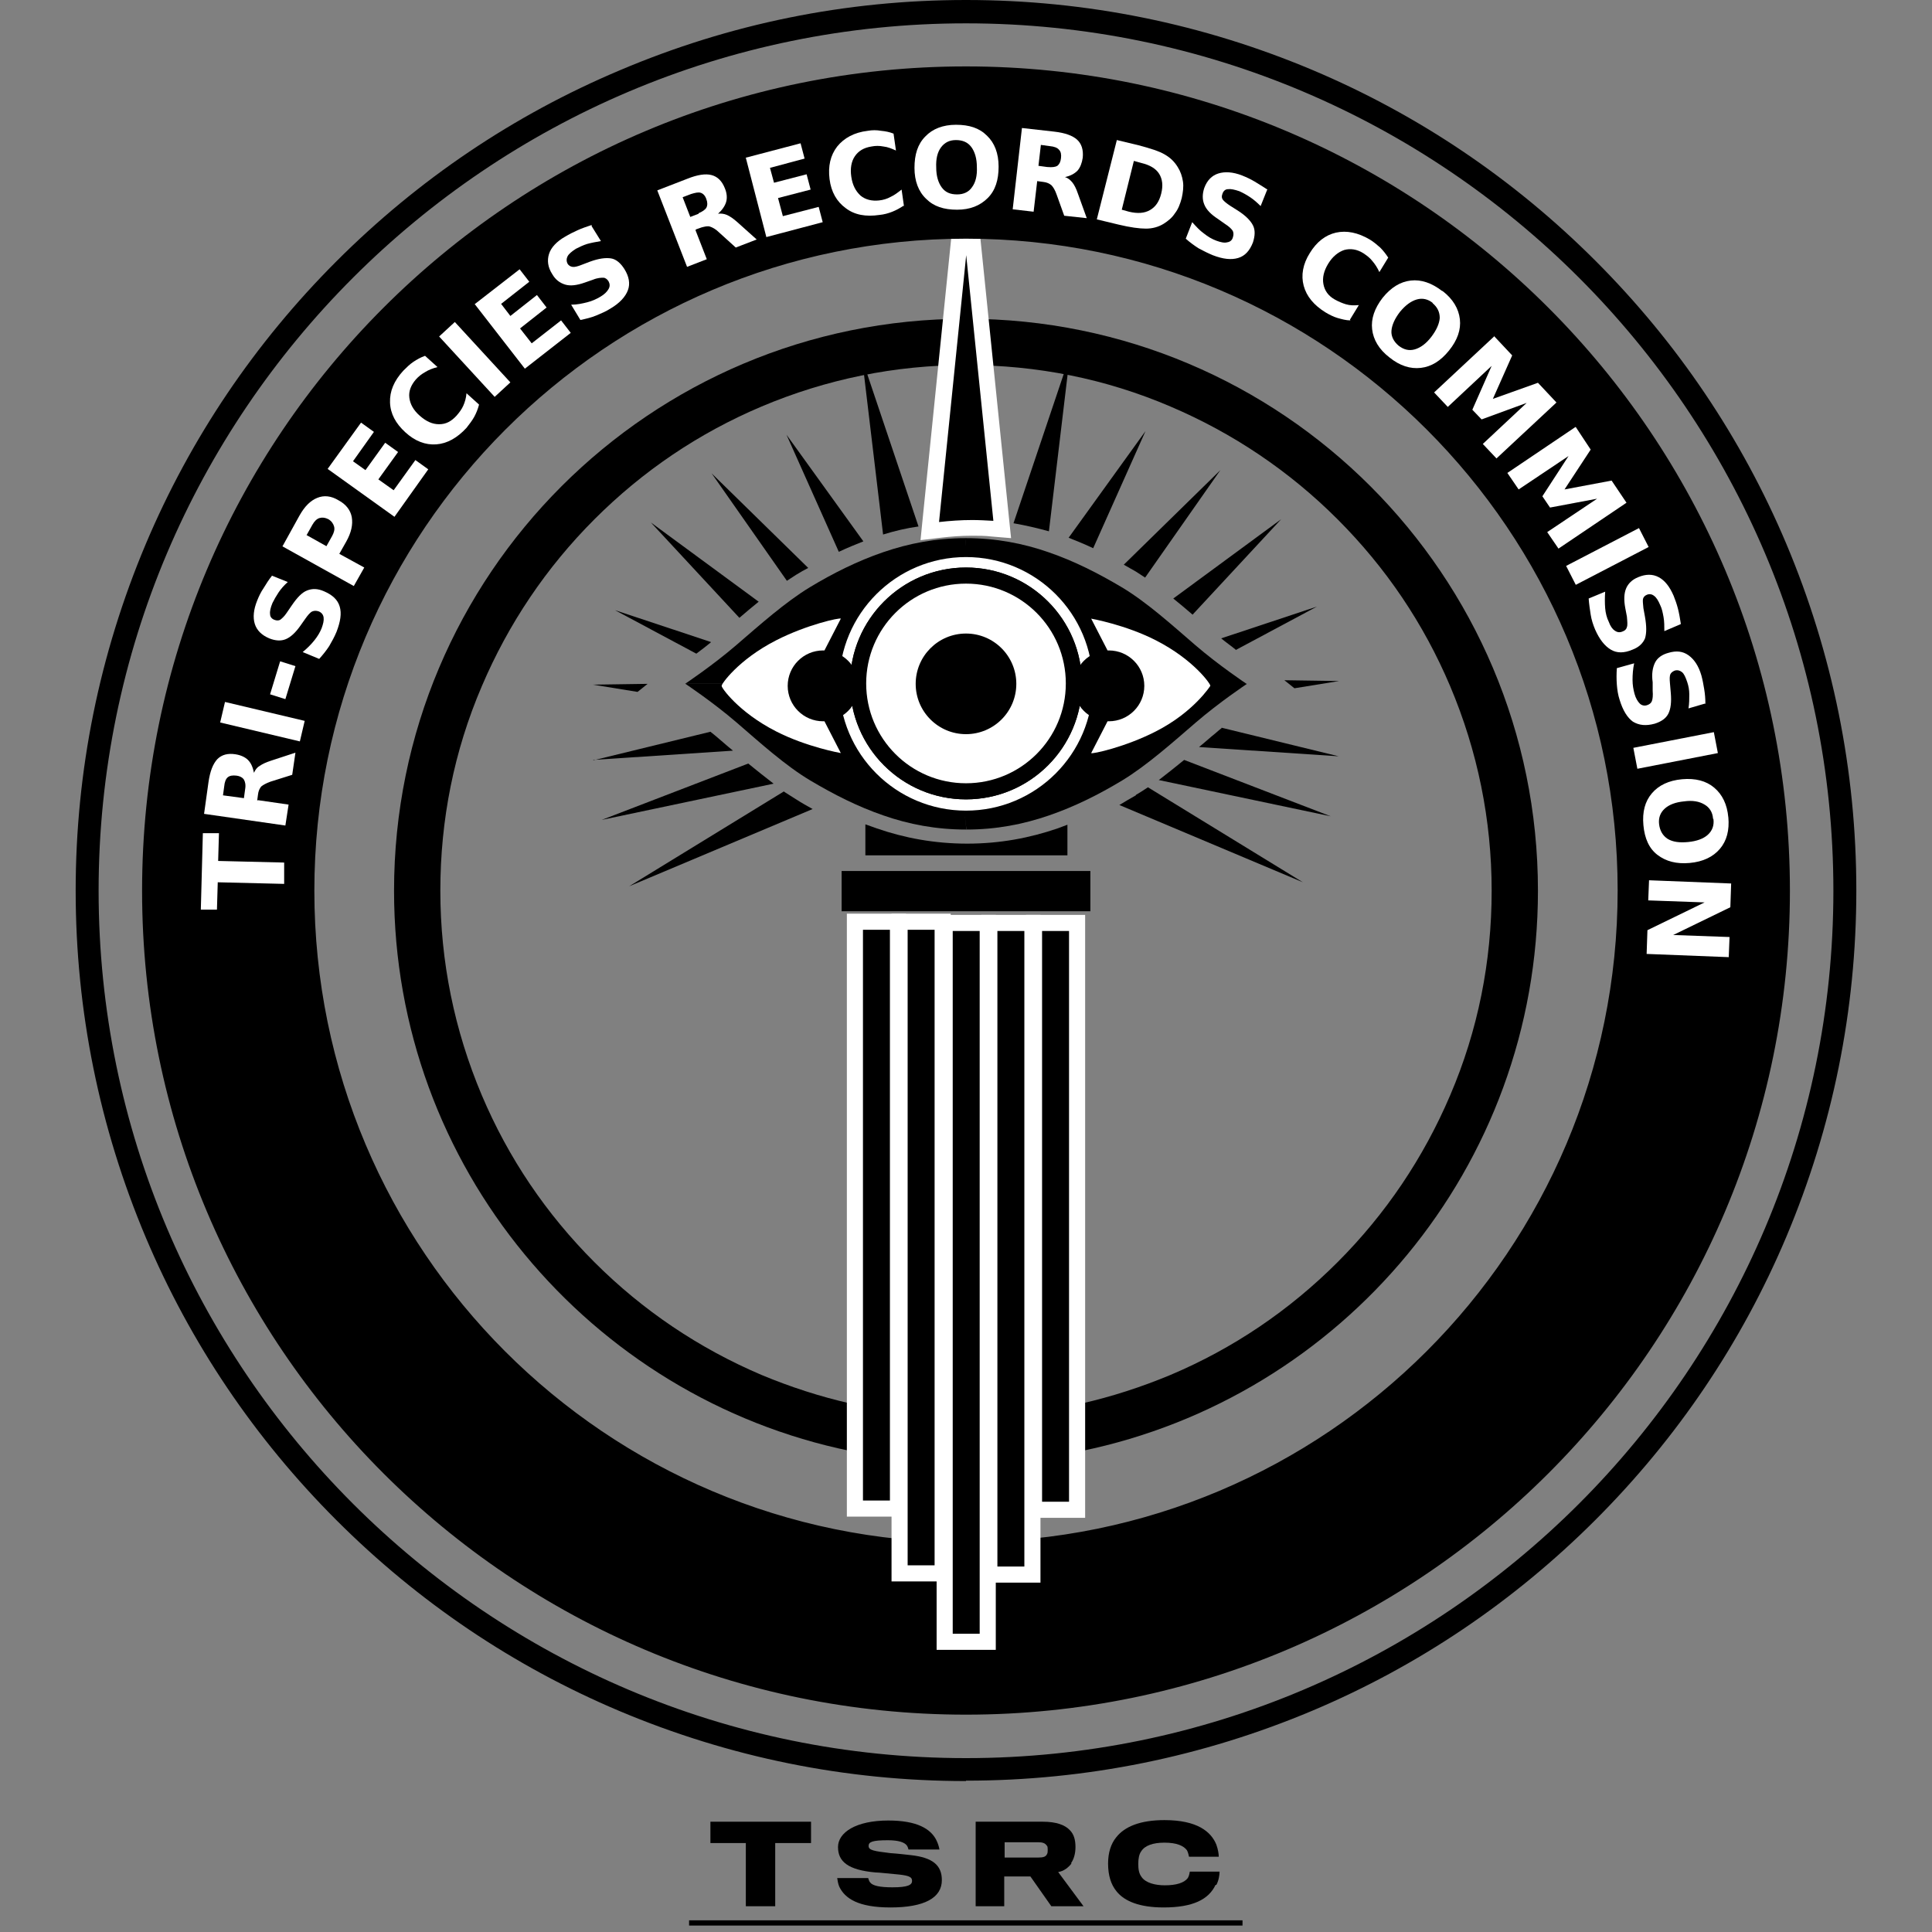 <?xml version="1.0" encoding="UTF-8"?>
<svg id="Layer_3" data-name="Layer 3" xmlns="http://www.w3.org/2000/svg" width="48" height="48" viewBox="0 0 48 48">
  <rect x="0" y="0" width="48" height="48" fill="#808080" stroke="none"/>
  <defs>
    <style>
      .cls-1 {
        fill: #fff;
      }

      .cls-2 {
        fill: none;
      }
    </style>
  </defs>
  <path d="M24,7.92c-7.85,0-14.21,6.36-14.21,14.21,0,6.86,4.87,12.59,11.34,13.92v-1.18c-.75-.17-1.49-.41-2.21-.71-1.55-.66-2.95-1.6-4.15-2.8-1.2-1.2-2.14-2.59-2.8-4.15-.68-1.61-1.03-3.32-1.03-5.08s.34-3.47,1.03-5.08c.66-1.55,1.6-2.95,2.8-4.15,1.2-1.2,2.59-2.14,4.15-2.8,1.61-.68,3.32-1.03,5.08-1.03s3.47.34,5.08,1.03c1.55.66,2.95,1.6,4.15,2.8,1.2,1.2,2.14,2.59,2.8,4.15.68,1.61,1.03,3.32,1.03,5.08s-.34,3.47-1.03,5.08c-.66,1.55-1.6,2.95-2.8,4.15-1.2,1.2-2.59,2.14-4.15,2.8-.72.3-1.46.54-2.21.71v1.18c6.47-1.33,11.34-7.05,11.34-13.92,0-7.85-6.36-14.21-14.21-14.21Z"/>
  <path d="M24,44.25c-2.99,0-5.88-.59-8.61-1.74-2.63-1.11-5-2.71-7.03-4.74-2.03-2.03-3.63-4.4-4.74-7.03-1.15-2.73-1.74-5.63-1.74-8.61s.59-5.88,1.74-8.61c1.11-2.63,2.71-5,4.74-7.03,2.03-2.03,4.4-3.63,7.03-4.74C18.12.59,21.01,0,24,0s5.88.59,8.61,1.74c2.63,1.11,5,2.71,7.03,4.74,2.03,2.03,3.63,4.4,4.74,7.03,1.15,2.73,1.74,5.63,1.74,8.61s-.59,5.88-1.74,8.61c-1.11,2.63-2.71,5-4.74,7.03-2.03,2.03-4.4,3.63-7.03,4.74-2.73,1.15-5.63,1.74-8.61,1.74ZM24,.58C12.12.58,2.45,10.25,2.45,22.13s9.67,21.55,21.55,21.55,21.55-9.67,21.55-21.55S35.88.58,24,.58Z"/>
  <g>
    <path d="M19.26,45.79v1.57h-.73v-1.57h-.88v-.53h2.5v.53h-.89Z"/>
    <path d="M22.12,47.39c-.79,0-1.13-.22-1.27-.52-.03-.07-.04-.15-.05-.21h.77s.02.08.05.11c.06.08.24.12.55.12.39,0,.49-.06.49-.16,0-.11-.1-.14-.45-.17-.14-.01-.37-.04-.46-.04-.68-.06-.93-.27-.93-.63s.44-.66,1.25-.66c.72,0,1.05.21,1.19.48.04.08.07.17.08.24h-.77s-.01-.06-.04-.1c-.06-.08-.21-.13-.47-.13-.38,0-.48.04-.48.14,0,.11.13.13.54.18.16.01.42.04.51.05.54.06.77.25.77.62,0,.44-.43.68-1.28.68Z"/>
    <path d="M26.62,46.3c-.08.1-.19.19-.33.21l.63.85h-.8l-.52-.74h-.65v.74h-.71v-2.1h1.67c.33,0,.55.08.67.21.1.1.14.24.14.42,0,.16-.04.3-.11.4ZM26.01,45.86c-.04-.07-.11-.09-.22-.09h-.83v.38h.84c.12,0,.18-.02.21-.08.02-.03.02-.07.02-.11,0-.04,0-.08-.02-.11Z"/>
    <path d="M30.2,46.83c-.17.36-.56.56-1.29.56-.59,0-.97-.15-1.17-.4-.14-.17-.21-.4-.21-.69,0-.27.07-.49.2-.65.21-.27.6-.43,1.2-.43.82,0,1.16.29,1.29.61.04.11.06.23.06.3h-.74s-.02-.11-.05-.16c-.08-.11-.25-.19-.56-.19-.28,0-.49.07-.58.22-.05.07-.07.18-.07.31,0,.14.02.24.08.32.1.15.34.21.58.21.28,0,.48-.06.57-.18.03-.05.04-.1.05-.16h.74c0,.08-.02.22-.08.33Z"/>
  </g>
  <rect x="17.12" y="47.71" width="13.75" height=".13"/>
  <g>
    <g>
      <g>
        <path d="M24,20.61c-.74,0-1.42-.13-2.05-.35-.64-.22-1.23-.52-1.82-.87-.62-.37-1.25-.94-1.83-1.44-.58-.5-1.27-.96-1.27-.96h6.57l.41,3.62Z"/>
        <polygon points="24 20.61 23.59 16.99 23.9 16.99 24 20.61"/>
      </g>
      <path d="M30.98,16.99s-.69.46-1.27.96c-.58.5-1.22,1.07-1.83,1.44-.58.35-1.18.65-1.82.87-.64.22-1.31.35-2.05.35l-.41-3.62h7.39Z"/>
    </g>
    <g>
      <path d="M24,13.37l-.1,3.62h-6.88s.69-.46,1.27-.96c.58-.5,1.22-1.07,1.83-1.44.58-.35,1.18-.65,1.82-.87.64-.22,1.31-.35,2.05-.35Z"/>
      <path d="M30.98,16.99l-7.34.08.36-3.7c.74,0,1.42.13,2.05.35.64.22,1.23.52,1.82.87.62.37,1.25.94,1.83,1.44.58.5,1.27.96,1.27.96Z"/>
    </g>
  </g>
  <path class="cls-1" d="M24,14.1c1.59,0,2.88,1.29,2.88,2.88s-1.29,2.88-2.88,2.88-2.88-1.29-2.88-2.88,1.29-2.88,2.88-2.88M24,13.84c-1.74,0-3.15,1.41-3.15,3.15s1.41,3.15,3.15,3.15,3.15-1.41,3.15-3.15-1.41-3.15-3.15-3.15h0Z"/>
  <g>
    <circle class="cls-1" cx="24" cy="16.99" r="2.68"/>
    <path d="M24,14.5c1.37,0,2.48,1.11,2.48,2.48s-1.11,2.48-2.48,2.48-2.48-1.11-2.48-2.48,1.11-2.48,2.48-2.48M24,14.1c-1.59,0-2.88,1.29-2.88,2.88s1.29,2.88,2.88,2.88,2.88-1.29,2.88-2.88-1.29-2.88-2.88-2.88h0Z"/>
  </g>
  <circle cx="24" cy="16.99" r="1.25"/>
  <rect x="20.91" y="21.64" width="6.18" height="1"/>
  <path d="M26.28,20.58c-.7.24-1.44.38-2.25.38s-1.56-.14-2.25-.38c-.09-.03-.19-.07-.28-.1v.77h5.02v-.76c-.08.03-.16.06-.24.09Z"/>
  <g>
    <path d="M24,4.31l.9,8.84-.24-.02c-.17-.01-.35-.02-.52-.02-.27,0-.54.02-.8.05l-.25.03.9-8.88Z"/>
    <path class="cls-1" d="M24,6.29l.68,6.65c-.18-.01-.35-.02-.53-.02-.28,0-.55.02-.82.05l.68-6.68M24,2.33l-.4,3.91-.68,6.68-.05.5.5-.06c.25-.03.51-.05.77-.05.17,0,.34,0,.5.02l.48.04-.05-.48-.68-6.65-.4-3.91h0Z"/>
  </g>
  <g>
    <path d="M32.16,17.1l-.25-.2,1.36.02-1.11.18ZM28.22,14.2c.08.05.15.1.23.15l1.87-2.67-2.4,2.35c.1.06.2.11.3.17ZM29.63,15.27l2.2-2.37-2.68,1.97c.16.13.33.27.49.41ZM30.7,16.15l2.02-1.08-2.38.79c.12.1.25.19.36.28ZM30.35,18.09c-.08.06-.15.13-.23.19-.07.06-.14.12-.21.18-.04.03-.08.07-.12.1l3.47.23-2.91-.71ZM28.22,19.76c-.14.08-.28.16-.41.24l4.56,1.92-3.85-2.36c-.1.07-.2.13-.3.19ZM27.16,13.62l1.3-2.91-1.91,2.65c.2.08.4.16.61.26ZM28.79,19.38l4.27.9-3.64-1.4c-.21.17-.42.34-.63.5ZM26.06,13.2l.52-4.36-1.4,4.16c.29.05.59.12.88.2Z"/>
    <path d="M14.73,17.01l1.36-.02-.25.2-1.11-.18ZM20.08,14.11l-2.4-2.35,1.87,2.67c.08-.05.15-.1.23-.15.1-.06.2-.12.3-.17ZM18.85,14.95l-2.68-1.97,2.2,2.37c.16-.14.32-.27.49-.41ZM17.66,15.95l-2.38-.79,2.02,1.08c.12-.09.24-.18.36-.28ZM14.74,18.88l3.47-.23s-.08-.07-.12-.1c-.07-.06-.14-.12-.21-.18-.07-.06-.15-.13-.23-.19l-2.91.71ZM19.48,19.66l-3.85,2.36,4.56-1.92c-.13-.07-.27-.15-.41-.24-.1-.06-.2-.13-.3-.19ZM21.45,13.45l-1.91-2.65,1.3,2.91c.21-.1.41-.18.61-.26ZM18.59,18.97l-3.64,1.4,4.27-.9c-.21-.16-.42-.33-.63-.5ZM22.82,13.08l-1.4-4.16.52,4.36c.29-.09.59-.16.88-.2Z"/>
  </g>
  <path class="cls-1" d="M30.07,17.04s-.41.65-1.35,1.13c-.76.39-1.59.57-1.61.54l.86-1.67-.86-1.67s.85.15,1.61.54c.94.48,1.37,1.1,1.35,1.13Z"/>
  <circle cx="27.55" cy="17.04" r=".88"/>
  <path class="cls-1" d="M20.03,17.04l.86,1.67s-.85-.15-1.61-.54c-.94-.48-1.37-1.1-1.35-1.13-.02-.03.41-.65,1.35-1.13.76-.39,1.59-.57,1.61-.54l-.86,1.67Z"/>
  <circle cx="20.45" cy="17.04" r=".88"/>
  <g>
    <path d="M24,42.44c-2.74,0-5.4-.54-7.91-1.6-2.42-1.02-4.59-2.49-6.46-4.35s-3.33-4.04-4.35-6.46c-1.06-2.5-1.6-5.17-1.6-7.91s.54-5.4,1.6-7.91c1.02-2.42,2.49-4.59,4.35-6.46s4.04-3.33,6.46-4.35c2.5-1.06,5.17-1.6,7.91-1.6s5.4.54,7.91,1.6c2.42,1.02,4.59,2.49,6.46,4.35s3.33,4.04,4.35,6.46c1.06,2.5,1.6,5.17,1.6,7.91s-.54,5.4-1.6,7.91c-1.02,2.42-2.49,4.59-4.35,6.46s-4.04,3.33-6.46,4.35c-2.5,1.06-5.17,1.6-7.91,1.6ZM24,5.78c-9.02,0-16.35,7.33-16.35,16.35s7.33,16.35,16.35,16.35,16.35-7.33,16.35-16.35S33.02,5.78,24,5.78Z"/>
    <path d="M24,1.96c2.72,0,5.36.53,7.85,1.58,2.4,1.02,4.56,2.47,6.41,4.32,1.85,1.85,3.31,4.01,4.32,6.41,1.05,2.49,1.58,5.13,1.58,7.85s-.53,5.36-1.58,7.85c-1.02,2.4-2.47,4.56-4.32,6.41-1.85,1.85-4.01,3.31-6.41,4.32-2.49,1.05-5.13,1.58-7.85,1.58s-5.36-.53-7.85-1.58c-2.4-1.02-4.56-2.47-6.41-4.32-1.85-1.85-3.31-4.01-4.32-6.41-1.05-2.49-1.58-5.13-1.58-7.85s.53-5.36,1.58-7.85c1.02-2.4,2.47-4.56,4.32-6.41,1.85-1.85,4.01-3.31,6.41-4.32,2.49-1.05,5.13-1.58,7.85-1.58M24,38.63c9.1,0,16.51-7.4,16.51-16.51S33.1,5.62,24,5.62,7.49,13.02,7.49,22.13s7.4,16.51,16.51,16.51M24,1.65C12.69,1.65,3.53,10.82,3.53,22.13s9.17,20.47,20.47,20.47,20.47-9.17,20.47-20.47S35.31,1.65,24,1.65h0ZM24,38.32c-8.94,0-16.19-7.25-16.19-16.19S15.06,5.93,24,5.93s16.19,7.25,16.19,16.19-7.25,16.19-16.19,16.19h0Z"/>
  </g>
  <g>
    <g>
      <rect x="25.69" y="22.93" width="1.07" height="14.58"/>
      <path class="cls-1" d="M26.56,23.13v14.18h-.67v-14.18h.67M26.96,22.73h-1.47v14.98h1.47v-14.98h0Z"/>
    </g>
    <g>
      <rect x="24.58" y="22.93" width="1.07" height="16.19"/>
      <path class="cls-1" d="M25.45,23.13v15.79h-.67v-15.79h.67M25.85,22.73h-1.47v16.59h1.47v-16.59h0Z"/>
    </g>
    <g>
      <rect x="21.24" y="22.9" width="1.07" height="14.58"/>
      <path class="cls-1" d="M22.11,23.1v14.18h-.67v-14.18h.67M22.51,22.7h-1.47v14.98h1.47v-14.98h0Z"/>
    </g>
    <g>
      <rect x="22.35" y="22.9" width="1.07" height="16.19"/>
      <path class="cls-1" d="M23.22,23.1v15.79h-.67v-15.79h.67M23.62,22.7h-1.47v16.59h1.47v-16.59h0Z"/>
    </g>
    <g>
      <rect x="23.46" y="22.93" width="1.07" height="17.86"/>
      <path class="cls-1" d="M24.34,23.13v17.46h-.67v-17.46h.67M24.74,22.73h-1.47v18.26h1.47v-18.26h0Z"/>
    </g>
  </g>
  <g>
    <circle class="cls-2" cx="24" cy="22.13" r="16.95"/>
    <path class="cls-1" d="M4.99,22.58l.05-1.88h.4s-.02.69-.02.69l1.64.04v.53s-1.65-.04-1.65-.04l-.02.68h-.4Z"/>
    <path class="cls-1" d="M6.41,19.88l.76.11-.08.52-2.02-.29.11-.79c.04-.27.11-.45.22-.57.11-.11.26-.15.45-.12.13.02.24.07.31.14.08.08.12.18.15.32.03-.07.07-.13.14-.17.07-.05.16-.09.28-.13l.61-.2-.08.55-.54.17c-.11.04-.18.08-.23.12-.04.05-.07.11-.08.2l-.02.15ZM6.09,19.61c.02-.11,0-.19-.03-.24-.03-.05-.1-.09-.19-.1-.09-.01-.16,0-.21.04-.05.04-.08.12-.09.23l-.03.22.52.07.03-.22Z"/>
    <path class="cls-1" d="M5.47,17.95l.12-.51,1.98.47-.12.51-1.98-.47Z"/>
    <path class="cls-1" d="M6.71,17.25l.25-.82.38.12-.25.82-.38-.12Z"/>
    <path class="cls-1" d="M6.75,14.3l.4.16c-.09.08-.17.17-.23.26s-.11.18-.15.26c-.05.12-.07.21-.06.28,0,.07.05.12.11.14.05.02.1.02.14,0,.04-.03.1-.08.16-.17l.13-.19c.13-.19.25-.32.38-.37s.26-.05.42.02c.21.09.34.21.39.38.05.17.02.37-.08.63-.05.12-.11.23-.18.35-.07.11-.16.22-.25.32l-.41-.17c.11-.09.21-.19.29-.29.08-.1.14-.2.18-.3.04-.11.06-.19.05-.27-.01-.07-.05-.12-.12-.15-.06-.02-.11-.02-.16,0-.05.02-.11.09-.18.19l-.12.17c-.12.17-.24.28-.36.33s-.26.04-.41-.02c-.19-.08-.31-.2-.36-.36-.05-.16-.03-.36.06-.58.04-.1.09-.21.16-.31.06-.1.13-.21.21-.31Z"/>
    <path class="cls-1" d="M7.02,13.57l.42-.76c.13-.23.27-.37.44-.44s.35-.05.53.06c.19.1.3.25.33.42.03.18-.01.38-.14.61l-.17.3.62.34-.26.46-1.78-.99ZM7.61,13.29l.5.28.14-.25c.05-.09.07-.17.05-.24-.02-.07-.06-.13-.14-.18-.08-.04-.15-.05-.22-.03-.07.02-.13.08-.18.17l-.14.25Z"/>
    <path class="cls-1" d="M8.14,11.65l.83-1.15.32.23-.52.73.31.22.49-.68.32.23-.49.68.38.27.54-.75.32.23-.84,1.18-1.66-1.19Z"/>
    <path class="cls-1" d="M11.9,10.06c-.03.11-.07.21-.12.3-.05.09-.12.18-.19.27-.23.25-.48.39-.75.41-.27.02-.53-.08-.77-.3-.24-.22-.37-.46-.38-.74s.1-.54.33-.79c.08-.08.16-.16.25-.22s.18-.11.29-.15l.31.28c-.12.03-.22.07-.3.12-.09.05-.17.11-.24.19-.12.14-.18.29-.16.45.02.16.1.31.26.45.16.14.31.21.48.21s.3-.07.43-.21c.07-.08.13-.16.17-.25.04-.09.07-.19.08-.31l.31.28Z"/>
    <path class="cls-1" d="M10.91,8.36l.39-.36,1.38,1.5-.39.36-1.38-1.5Z"/>
    <path class="cls-1" d="M11.79,7.56l1.12-.87.24.31-.7.55.23.3.66-.52.24.31-.66.52.29.37.73-.57.24.31-1.14.89-1.25-1.61Z"/>
    <path class="cls-1" d="M14.7,5.62l.23.37c-.12.02-.23.04-.34.07-.1.03-.2.08-.28.12-.11.07-.18.13-.21.19-.03.06-.03.12,0,.18.03.05.07.07.12.08s.13-.01.23-.05l.21-.08c.22-.08.39-.1.52-.08s.24.12.33.26c.12.19.15.37.09.53-.06.16-.2.32-.44.46-.11.07-.23.12-.35.17s-.25.08-.39.11l-.23-.38c.15,0,.28-.03.4-.06.12-.03.23-.08.33-.14.1-.06.16-.12.2-.19s.03-.13,0-.19c-.03-.05-.08-.09-.13-.09s-.14,0-.26.05l-.2.07c-.2.07-.36.09-.49.05s-.24-.12-.32-.26c-.11-.17-.13-.34-.08-.5.05-.16.19-.31.4-.43.1-.06.2-.11.31-.16.11-.05.23-.09.35-.13Z"/>
    <path class="cls-1" d="M17.28,5.72l.28.72-.49.19-.74-1.9.75-.29c.25-.1.45-.13.6-.09s.26.15.33.33c.05.12.06.24.03.34-.03.1-.1.2-.2.29.07-.01.15,0,.22.03.07.03.16.09.26.18l.48.43-.52.2-.42-.38c-.08-.08-.16-.12-.22-.14-.06-.02-.13,0-.21.02l-.14.05ZM17.35,5.3c.1-.04.17-.09.2-.14.03-.06.03-.13,0-.21-.03-.09-.08-.14-.14-.16-.06-.02-.14,0-.24.03l-.21.08.19.49.21-.08Z"/>
    <path class="cls-1" d="M18.52,3.92l1.37-.36.1.38-.86.23.1.37.81-.21.1.38-.81.21.12.45.89-.23.1.38-1.4.37-.51-1.97Z"/>
    <path class="cls-1" d="M22.45,5.11c-.09.06-.18.11-.28.15-.1.04-.21.07-.32.08-.34.05-.62,0-.84-.17-.22-.16-.36-.4-.4-.72-.04-.32.02-.59.19-.81.17-.21.42-.35.76-.39.11-.02.22-.02.33,0,.11.01.21.03.31.07l.06.42c-.11-.05-.21-.09-.31-.1-.1-.02-.2-.02-.3,0-.19.03-.32.11-.41.24s-.12.31-.09.51c.03.21.11.36.23.47.12.1.28.14.46.12.1-.01.2-.04.29-.09.09-.04.18-.11.27-.18l.06.42Z"/>
    <path class="cls-1" d="M23.75,3.1c.33,0,.58.08.77.27.19.18.29.44.29.77,0,.33-.08.59-.27.78s-.44.29-.76.29c-.33,0-.58-.08-.77-.27-.19-.18-.29-.44-.29-.77,0-.33.08-.59.27-.78.18-.19.44-.29.76-.29ZM23.75,3.48c-.16,0-.28.06-.37.18-.09.12-.13.29-.12.5,0,.21.05.38.14.5.09.12.21.17.38.17.16,0,.29-.06.37-.18.09-.12.13-.29.12-.5,0-.21-.05-.38-.14-.5-.09-.12-.22-.17-.38-.17Z"/>
    <path class="cls-1" d="M25.77,4.49l-.09.77-.52-.06.23-2.02.8.09c.27.03.46.1.57.2.11.1.16.25.14.45-.02.13-.06.24-.13.32-.08.08-.18.13-.31.16.07.02.13.07.18.13.05.06.1.16.14.28l.22.61-.56-.06-.19-.53c-.04-.11-.08-.18-.13-.23-.05-.04-.11-.07-.2-.08l-.15-.02ZM26.03,4.15c.11.01.19,0,.24-.03.05-.04.08-.1.09-.19s0-.16-.05-.21c-.04-.05-.12-.08-.23-.09l-.22-.03-.06.52.22.03Z"/>
    <path class="cls-1" d="M27.75,3.48l.54.13c.3.08.52.15.65.23.14.08.24.18.32.31.07.11.11.23.13.36s0,.27-.03.41c-.04.15-.09.28-.17.38-.07.11-.17.19-.28.26-.13.08-.28.12-.44.12-.16,0-.39-.03-.68-.1l-.54-.13.5-1.98ZM28.17,4l-.3,1.21.18.05c.21.05.38.04.52-.04.14-.08.23-.21.28-.41.05-.2.03-.36-.05-.49s-.23-.22-.44-.27l-.18-.05Z"/>
    <path class="cls-1" d="M31.48,4.72l-.16.4c-.09-.09-.17-.16-.26-.22s-.18-.11-.27-.15c-.12-.04-.21-.06-.28-.05-.07,0-.12.05-.14.12-.02.05-.02.1.01.14.03.04.09.09.18.15l.19.12c.19.12.32.25.38.37.06.12.05.26,0,.42-.08.21-.2.34-.37.39s-.37.03-.63-.07c-.12-.05-.24-.11-.35-.17-.11-.07-.22-.15-.32-.24l.16-.41c.1.11.19.21.29.28.1.08.2.14.31.18.11.04.2.06.27.04.07-.01.12-.05.14-.12.02-.06.02-.11,0-.16-.03-.05-.09-.11-.2-.18l-.17-.12c-.17-.11-.29-.23-.34-.36-.05-.12-.05-.26,0-.41.07-.19.19-.31.35-.36.16-.05.36-.04.59.05.1.04.21.09.31.15.1.06.21.13.32.2Z"/>
    <path class="cls-1" d="M33.55,7.96c-.11,0-.21-.03-.32-.06-.1-.03-.2-.08-.3-.14-.29-.18-.47-.4-.54-.66-.07-.26-.02-.54.15-.81.17-.28.39-.45.65-.51.27-.06.55,0,.84.17.1.06.18.13.26.2.08.08.14.16.2.25l-.22.36c-.05-.11-.11-.2-.17-.27-.06-.08-.14-.14-.23-.2-.16-.1-.32-.12-.47-.08-.15.05-.29.16-.4.34-.11.18-.15.35-.12.51.03.16.12.29.28.38.09.05.18.09.28.12s.2.03.32.02l-.22.36Z"/>
    <path class="cls-1" d="M35.84,7.23c.26.2.4.44.43.7.03.26-.06.52-.27.78-.21.26-.44.4-.7.43-.26.03-.52-.05-.78-.26-.26-.2-.4-.44-.43-.7-.03-.26.06-.52.26-.78.21-.26.44-.4.7-.43.26-.03.52.06.78.26ZM35.6,7.53c-.12-.1-.26-.13-.4-.09-.14.04-.28.14-.42.31-.13.17-.2.33-.21.47s.06.27.18.37c.13.1.26.13.4.09s.28-.14.41-.31c.13-.17.2-.33.21-.47,0-.15-.06-.27-.18-.37Z"/>
    <path class="cls-1" d="M37.11,8.34l.46.49-.48,1.08,1.12-.4.46.49-1.49,1.39-.34-.36,1.09-1.02-1.12.41-.23-.24.48-1.09-1.09,1.02-.34-.36,1.49-1.39Z"/>
    <path class="cls-1" d="M39.15,10.61l.37.56-.65.99,1.17-.22.37.55-1.69,1.14-.28-.41,1.24-.83-1.17.22-.19-.28.65-1-1.24.83-.28-.41,1.69-1.14Z"/>
    <path class="cls-1" d="M40.72,13.12l.24.47-1.81.94-.24-.47,1.81-.94Z"/>
    <path class="cls-1" d="M41.75,15.51l-.4.17c0-.12,0-.24-.02-.35-.02-.11-.04-.21-.08-.29-.05-.12-.1-.2-.16-.24-.05-.04-.12-.05-.18-.02-.05.02-.08.06-.09.1s0,.13.01.23l.04.22c.04.23.04.4,0,.53-.05.12-.15.22-.31.28-.21.09-.39.09-.54,0s-.28-.25-.39-.5c-.05-.12-.09-.24-.11-.37s-.04-.26-.05-.4l.41-.17c-.01.15-.01.28,0,.41.01.12.04.24.09.34.04.11.09.18.15.22.06.04.12.05.19.02.06-.02.1-.06.11-.11.02-.05.01-.14,0-.26l-.04-.21c-.04-.21-.03-.37.02-.49.05-.12.15-.22.3-.28.19-.08.36-.08.51,0,.15.08.27.23.37.46.04.1.08.21.11.33.03.12.05.24.07.37Z"/>
    <path class="cls-1" d="M42.36,17.48l-.41.12c.02-.12.02-.24.02-.35,0-.11-.02-.21-.05-.3-.04-.12-.08-.21-.13-.25s-.11-.06-.18-.04c-.05.02-.09.05-.11.09-.02.05-.02.12-.01.23l.02.23c.02.23,0,.4-.06.52-.06.12-.18.2-.34.25-.22.06-.39.04-.54-.05-.14-.1-.25-.28-.33-.54-.04-.12-.06-.25-.07-.38s-.01-.27,0-.41l.43-.12c-.03.14-.04.28-.04.41,0,.13.02.24.05.35.03.11.08.19.13.24s.12.06.18.04c.06-.02.1-.05.12-.1.02-.05.03-.14.02-.26v-.21c-.03-.21,0-.37.06-.49s.18-.2.33-.24c.2-.06.36-.04.5.06.14.1.25.26.32.5.03.11.05.22.07.34.02.12.03.24.03.37Z"/>
    <path class="cls-1" d="M42.58,18.19l.1.52-2,.39-.1-.52,2-.39Z"/>
    <path class="cls-1" d="M42.94,20.3c.03.33-.04.59-.21.79-.17.2-.42.32-.75.35s-.59-.04-.8-.2-.32-.41-.35-.74c-.03-.33.04-.59.21-.79s.42-.32.75-.35c.33-.03.6.04.8.21.2.17.32.41.35.74ZM42.56,20.34c-.01-.16-.09-.28-.21-.35-.13-.08-.3-.11-.51-.08-.21.02-.37.08-.48.18-.11.1-.16.23-.14.39.02.16.09.28.21.36.13.08.3.1.51.08.21-.02.38-.08.49-.18.11-.1.16-.23.14-.39Z"/>
    <path class="cls-1" d="M43.01,21.95l-.02.59-1.42.69,1.4.05-.02.5-2.04-.08.02-.59,1.42-.69-1.4-.05.02-.5,2.04.08Z"/>
  </g>
</svg>